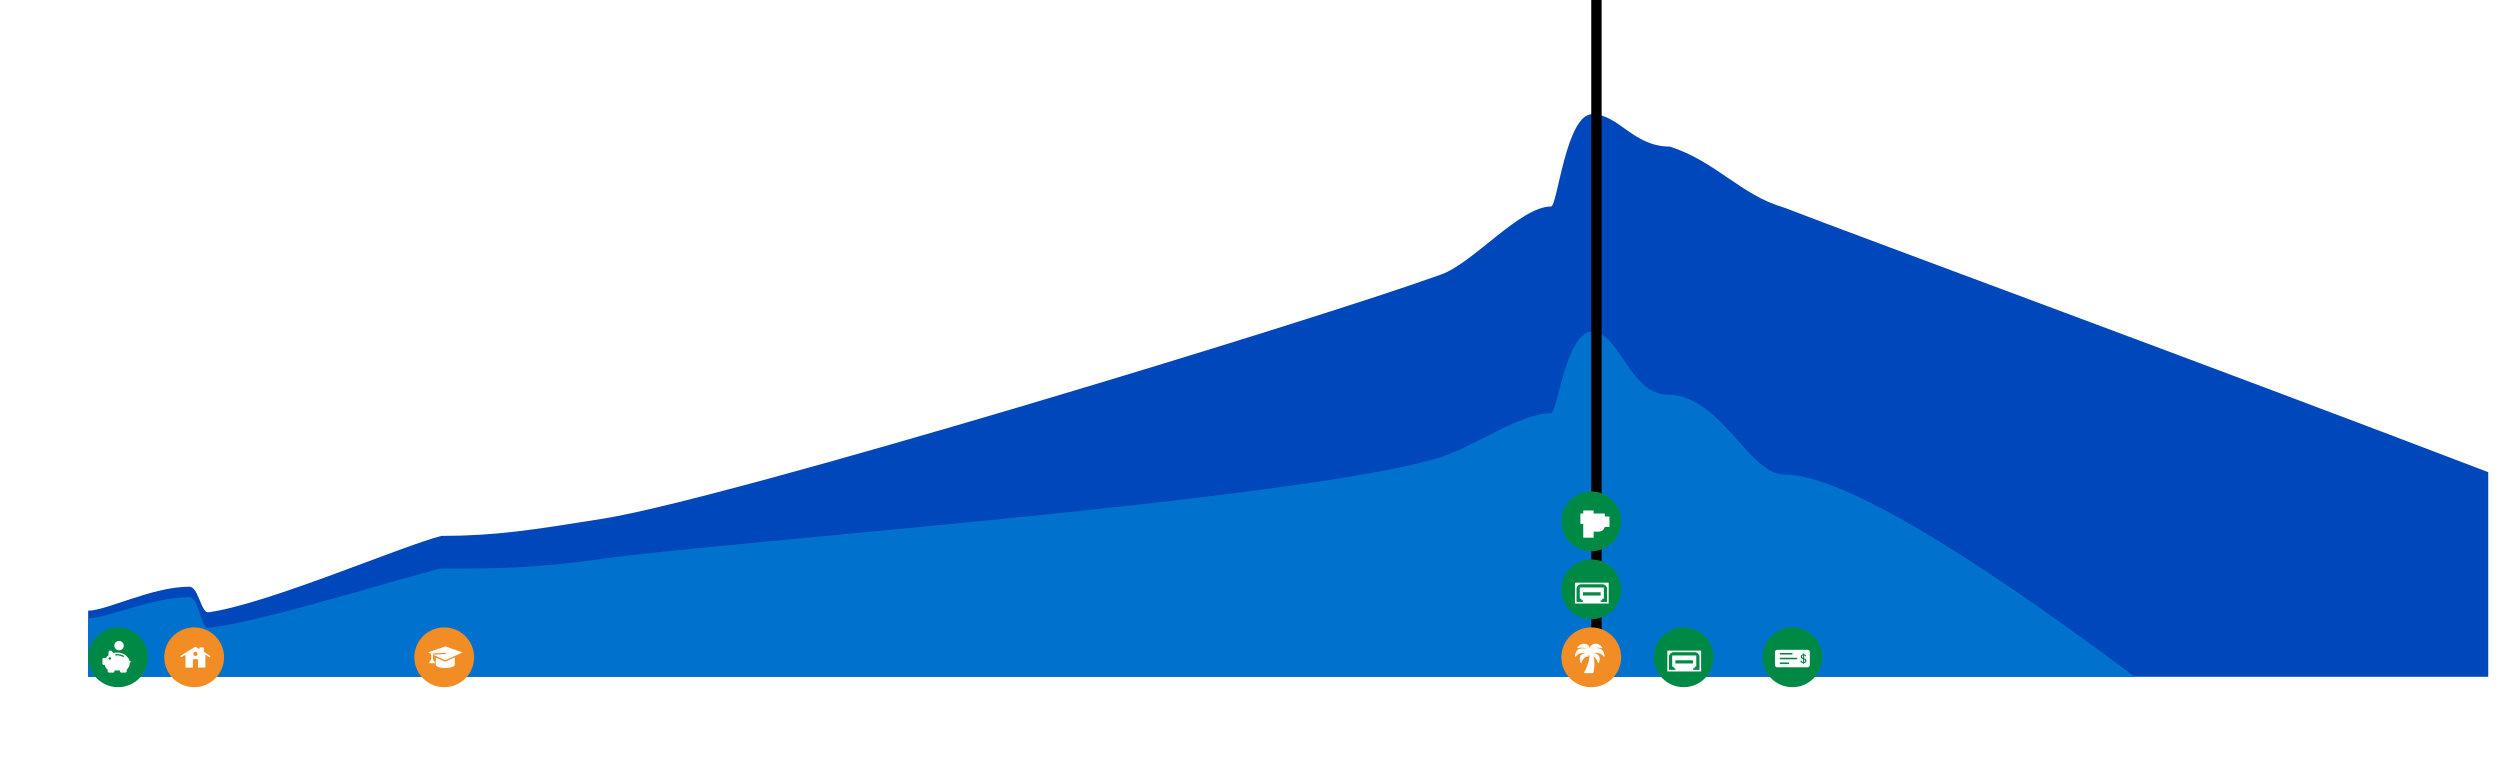 <svg width="241" height="75" viewBox="0 0 241 75" xmlns="http://www.w3.org/2000/svg">
  <defs>
    <filter x="-164.9%" y="-164.9%" width="439.7%" height="439.7%" filterUnits="objectBoundingBox" id="da74de0d8e3848839bb671f5b530d2b4a">
      <feOffset dy="1" in="SourceAlpha" result="shadowOffsetOuter1"/>
      <feGaussianBlur stdDeviation="2" in="shadowOffsetOuter1" result="shadowBlurOuter1"/>
      <feColorMatrix values="0 0 0 0 0 0 0 0 0 0 0 0 0 0 0 0 0 0 0.5 0" in="shadowBlurOuter1" result="shadowMatrixOuter1"/>
      <feMerge>
        <feMergeNode in="shadowMatrixOuter1"/>
        <feMergeNode in="SourceGraphic"/>
      </feMerge>
    </filter>
    <filter x="-164.9%" y="-164.9%" width="439.7%" height="439.7%" filterUnits="objectBoundingBox" id="da74de0d8e3848839bb671f5b530d2b4b">
      <feOffset dy="1" in="SourceAlpha" result="shadowOffsetOuter1"/>
      <feGaussianBlur stdDeviation="2" in="shadowOffsetOuter1" result="shadowBlurOuter1"/>
      <feColorMatrix values="0 0 0 0 0 0 0 0 0 0 0 0 0 0 0 0 0 0 0.5 0" in="shadowBlurOuter1" result="shadowMatrixOuter1"/>
      <feMerge>
        <feMergeNode in="shadowMatrixOuter1"/>
        <feMergeNode in="SourceGraphic"/>
      </feMerge>
    </filter>
    <filter x="-164.9%" y="-164.9%" width="439.7%" height="439.7%" filterUnits="objectBoundingBox" id="da74de0d8e3848839bb671f5b530d2b4c">
      <feOffset dy="1" in="SourceAlpha" result="shadowOffsetOuter1"/>
      <feGaussianBlur stdDeviation="2" in="shadowOffsetOuter1" result="shadowBlurOuter1"/>
      <feColorMatrix values="0 0 0 0 0 0 0 0 0 0 0 0 0 0 0 0 0 0 0.5 0" in="shadowBlurOuter1" result="shadowMatrixOuter1"/>
      <feMerge>
        <feMergeNode in="shadowMatrixOuter1"/>
        <feMergeNode in="SourceGraphic"/>
      </feMerge>
    </filter>
    <filter x="-164.9%" y="-164.9%" width="439.7%" height="439.7%" filterUnits="objectBoundingBox" id="da74de0d8e3848839bb671f5b530d2b4d">
      <feOffset dy="1" in="SourceAlpha" result="shadowOffsetOuter1"/>
      <feGaussianBlur stdDeviation="2" in="shadowOffsetOuter1" result="shadowBlurOuter1"/>
      <feColorMatrix values="0 0 0 0 0 0 0 0 0 0 0 0 0 0 0 0 0 0 0.5 0" in="shadowBlurOuter1" result="shadowMatrixOuter1"/>
      <feMerge>
        <feMergeNode in="shadowMatrixOuter1"/>
        <feMergeNode in="SourceGraphic"/>
      </feMerge>
    </filter>
    <filter x="-164.9%" y="-164.9%" width="439.7%" height="439.7%" filterUnits="objectBoundingBox" id="da74de0d8e3848839bb671f5b530d2b4e">
      <feOffset dy="1" in="SourceAlpha" result="shadowOffsetOuter1"/>
      <feGaussianBlur stdDeviation="2" in="shadowOffsetOuter1" result="shadowBlurOuter1"/>
      <feColorMatrix values="0 0 0 0 0 0 0 0 0 0 0 0 0 0 0 0 0 0 0.5 0" in="shadowBlurOuter1" result="shadowMatrixOuter1"/>
      <feMerge>
        <feMergeNode in="shadowMatrixOuter1"/>
        <feMergeNode in="SourceGraphic"/>
      </feMerge>
    </filter>
    <filter x="-164.9%" y="-164.9%" width="439.7%" height="439.7%" filterUnits="objectBoundingBox" id="da74de0d8e3848839bb671f5b530d2b4f">
      <feOffset dy="1" in="SourceAlpha" result="shadowOffsetOuter1"/>
      <feGaussianBlur stdDeviation="2" in="shadowOffsetOuter1" result="shadowBlurOuter1"/>
      <feColorMatrix values="0 0 0 0 0 0 0 0 0 0 0 0 0 0 0 0 0 0 0.5 0" in="shadowBlurOuter1" result="shadowMatrixOuter1"/>
      <feMerge>
        <feMergeNode in="shadowMatrixOuter1"/>
        <feMergeNode in="SourceGraphic"/>
      </feMerge>
    </filter>
    <filter x="-164.9%" y="-164.9%" width="439.7%" height="439.7%" filterUnits="objectBoundingBox" id="da74de0d8e3848839bb671f5b530d2b4g">
      <feOffset dy="1" in="SourceAlpha" result="shadowOffsetOuter1"/>
      <feGaussianBlur stdDeviation="2" in="shadowOffsetOuter1" result="shadowBlurOuter1"/>
      <feColorMatrix values="0 0 0 0 0 0 0 0 0 0 0 0 0 0 0 0 0 0 0.5 0" in="shadowBlurOuter1" result="shadowMatrixOuter1"/>
      <feMerge>
        <feMergeNode in="shadowMatrixOuter1"/>
        <feMergeNode in="SourceGraphic"/>
      </feMerge>
    </filter>
    <filter x="-164.9%" y="-164.9%" width="439.7%" height="439.7%" filterUnits="objectBoundingBox" id="da74de0d8e3848839bb671f5b530d2b4h">
      <feOffset dy="1" in="SourceAlpha" result="shadowOffsetOuter1"/>
      <feGaussianBlur stdDeviation="2" in="shadowOffsetOuter1" result="shadowBlurOuter1"/>
      <feColorMatrix values="0 0 0 0 0 0 0 0 0 0 0 0 0 0 0 0 0 0 0.5 0" in="shadowBlurOuter1" result="shadowMatrixOuter1"/>
      <feMerge>
        <feMergeNode in="shadowMatrixOuter1"/>
        <feMergeNode in="SourceGraphic"/>
      </feMerge>
    </filter>
  </defs>
  <g fill="none" fill-rule="evenodd">
    <path d="M149.524 19.906c.607 0 1.435-8.901 3.976-8.901 2.54 0 3.931 3.125 7.472 3.125 4.477 1.44 6.822 4.676 11.006 5.879 7.887 3.046 41.37 15.364 67.887 25.51v19.725H8.498v-6.377c1.796 0 6.164-2.309 9.767-2.309.862 0 1.122 2.563 1.828 2.467 5.616-.762 18.648-6.401 22.462-7.364 5.194 0 8.826-.58 15.626-1.668 11.922-1.906 67.867-18.889 80.753-23.534 3.12-1.125 7.603-6.553 10.59-6.553z" fill="#0047BB"/>
    <path d="M149.524 39.835c.607 0 1.435-7.868 3.976-7.868 2.54 0 3.658 6.074 7.21 6.074 5.201 0 7.872 7.704 11.268 7.704 5.138 0 16.413 6.5 33.824 19.499H8.498v-5.637c1.796 0 6.164-2.04 9.767-2.04.862 0 1.122 3.05 1.828 2.966 5.616-.674 18.648-4.873 22.462-5.724 5.194 0 8.826.01 15.626-.95 11.922-1.685 67.867-5.698 80.753-9.804 3.12-.994 7.603-4.22 10.59-4.22z" fill="#0072CE"/>
    <path fill="#000" d="M153.397 0h1v65.506h-1z"/>
    <g filter="url(#da74de0d8e3848839bb671f5b530d2b4a)" transform="translate(150.515 59.48)" fill-rule="nonzero">
      <circle cx="2.882" cy="2.882" r="2.882" fill="#F28C24"/>
      <g fill="#FFF">
        <path d="M2.193 4.338c-.019.034.014.071.062.071h.767c.032 0 .06-.017.065-.041a1.084 1.084 0 00.016-.07c.012-.055.024-.118.034-.187.054-.338.07-.688.023-1.017a2.252 2.252 0 00-.047-.243l.001-.019.002-.026.003-.063c.002-.092-.008-.141-.063-.167a2.873 2.873 0 01-.237-.145c-.044-.028-.11-.004-.11.04v.42c-.06.411-.216.91-.516 1.447zm.815-1.513c.03-.017.075-.013.096.014a.034.034 0 01.009.018V2.85c-.013-.034-.068-.048-.105-.026z"/>
        <path d="M3.936 1.93a.967.967 0 00-.163-.178c-.18-.151-.39-.22-.624-.156-.203.054-.323.158-.387.33-.054.145-.07.324-.07.67 0 .066.1.069.103.002l.002-.023a.563.563 0 01.015-.068.867.867 0 01.099-.207c.147-.246.364-.417.976-.291.042.009.072-.043.049-.079z"/>
        <path d="M3.093 2.024c.386-.078.717-.008.895.229.12.158.182.372.182.509a.05.05 0 01-.089.034.822.822 0 00-.047-.045c-.04-.036-.09-.086-.136-.12-.284-.214-.695-.277-1.018.052-.016.017-.05.012-.067-.008a.261.261 0 00-.206-.094.149.149 0 01-.026-.003.06.06 0 01-.023-.01.054.054 0 01-.023-.046c0-.028.006-.034.048-.067l.095-.075c.124-.099.406-.354.415-.356z"/>
        <path d="M2.995 2.47c.4 0 .667.185.695.485a1.025 1.025 0 01-.057.429.697.697 0 01-.012.033.051.051 0 01-.097-.008.999.999 0 00-.129-.301c-.118-.186-.279-.295-.492-.295a.051.051 0 01-.051-.05c-.002-.055-.018-.091-.042-.114a.1.1 0 00-.05-.026l-.007-.001-.02-.01c-.012-.01-.012-.01-.02-.043.012-.033.012-.033.025-.042.014-.006.014-.006.018-.006h.008l.034-.003c.057-.006.125-.048.197-.048zm-.352-.015c.025.01.04.034.037.062a.075.075 0 01-.016.035l-.033.042c-.033.046-.04.088-.014.146a.051.051 0 01-.046.073c-.213 0-.374.109-.492.294a1.042 1.042 0 00-.129.302v.003-.003l-.001.005v.001a.05.05 0 01-.037.033H1.91a.046.046 0 01-.006 0l-.002.001h-.005a.05.05 0 01-.044-.03l-.001-.001v-.001a1.253 1.253 0 01-.043-.145 1.005 1.005 0 01-.026-.318c.028-.298.293-.483.69-.484.186-.024.141-.027.17-.015z"/>
        <path d="M1.594 2.009c-.042.01-.073-.043-.049-.079a.967.967 0 01.163-.178c.18-.151.39-.22.624-.156.203.054.323.158.387.33.054.145.069.324.069.67 0 .066-.1.069-.102.002l-.003-.023a.563.563 0 00-.014-.068c-.02-.07-.066-.135-.1-.207-.135-.291-.456-.427-.975-.291z"/>
        <path d="M2.455 2.058c-.386-.078-.784-.042-.962.195a.944.944 0 00-.183.509c0 .047.058.069.09.034a.37.37 0 01.01-.012l.036-.033c.047-.046.087-.087.137-.12.292-.2.606-.256 1.017.052.032.024.08 0 .08-.04l.008-.059c.034-.214-.225-.524-.233-.526z"/>
      </g>
    </g>
    <g filter="url(#da74de0d8e3848839bb671f5b530d2b4b)" transform="translate(150.515 52.929)" fill-rule="nonzero">
      <circle cx="2.882" cy="2.882" r="2.882" fill="#008945"/>
      <path d="M3.013 1.31a1.703 1.703 0 110 3.406 1.703 1.703 0 010-3.406z" fill="#008945"/>
      <path d="M4.562 2.24v2.012H1.31V2.239h3.252zm-.62.154h-2.04a.465.465 0 00-.437.464v1.24h.62v-.156h-.156v-.155h-.154V2.704h2.322v1.083h-.155v.155h-.155v.155h.62V2.858a.464.464 0 00-.465-.464zm-.155.774H2.084v.31h1.703v-.31z" fill="#FFF"/>
    </g>
    <g filter="url(#da74de0d8e3848839bb671f5b530d2b4c)" transform="translate(159.424 59.48)" fill-rule="nonzero">
      <circle cx="2.882" cy="2.882" r="2.882" fill="#008945"/>
      <path d="M3.013 1.31a1.703 1.703 0 110 3.406 1.703 1.703 0 010-3.406z" fill="#008945"/>
      <path d="M4.562 2.24v2.012H1.31V2.239h3.252zm-.62.154h-2.04a.465.465 0 00-.437.464v1.24h.62v-.156h-.156v-.155h-.154V2.704h2.322v1.083h-.155v.155h-.155v.155h.62V2.858a.464.464 0 00-.465-.464zm-.155.774H2.084v.31h1.703v-.31z" fill="#FFF"/>
    </g>
    <g filter="url(#da74de0d8e3848839bb671f5b530d2b4d)" transform="translate(150.515 46.378)" fill-rule="nonzero">
      <circle cx="2.882" cy="2.882" r="2.882" fill="#008945"/>
      <g transform="translate(1.834 1.834)" fill="#FFF">
        <path d="M.277 0h1v2.62h-1z"/>
        <path d="M0 .291h2.358v1H0z"/>
        <rect x=".694" y=".873" width="1.665" height="1.165" rx=".582"/>
        <path d="M1.11.582h1v1h-1z"/>
        <path d="M1.803.582h1v1h-1z"/>
      </g>
    </g>
    <g filter="url(#da74de0d8e3848839bb671f5b530d2b4e)" transform="translate(169.905 59.48)" fill-rule="nonzero">
      <circle cx="2.882" cy="2.882" r="2.882" fill="#008945"/>
      <path d="M4.337 2.162c.125 0 .227.097.227.218v1.245c0 .12-.102.218-.227.218h-2.91a.222.222 0 01-.226-.218V2.38c0-.12.101-.218.226-.218h2.91zm-.422.355v.085a.311.311 0 00-.126.04.21.21 0 00-.075.08.228.228 0 00.013.233.368.368 0 00.156.101l.027.01-.003.27c-.052-.007-.087-.02-.103-.038a.104.104 0 01-.024-.073v-.014h-.124v.013c-.001.052.017.1.053.142.036.041.102.066.197.074v.082l.1.001V3.44a.278.278 0 00.123-.045.243.243 0 00.1-.193.207.207 0 00-.017-.084.174.174 0 00-.064-.073.491.491 0 00-.098-.053l-.04-.014.003-.273a.133.133 0 01.055.023.05.05 0 01.02.041v.015h.124V2.77a.163.163 0 00-.042-.107c-.028-.033-.079-.053-.156-.06v-.085l-.099-.001zm-1.4.867h-.793c-.035 0-.063.035-.063.077 0 .042.028.076.063.076h.792c.035 0 .063-.034.063-.076 0-.042-.028-.077-.063-.077zm1.494-.28l.014.005c.031.014.054.03.066.046a.094.094 0 01.019.06c0 .02-.004.038-.012.056a.11.11 0 01-.033.043.12.12 0 01-.056.02l.002-.23zm-.728-.178H1.72c-.034 0-.06.034-.06.076 0 .043.026.077.06.077h1.56c.034 0 .06-.034.06-.077 0-.042-.026-.076-.06-.076zm.632-.223l-.002.238-.008-.004a.207.207 0 01-.076-.05.094.094 0 01-.019-.061c0-.03.01-.057.028-.08a.125.125 0 01.077-.043zm-1.076-.236H1.72c-.034 0-.062.035-.062.077 0 .042.028.076.062.076h1.116c.034 0 .062-.034.062-.076 0-.042-.028-.077-.062-.077z" fill="#FFF"/>
    </g>
    <g filter="url(#da74de0d8e3848839bb671f5b530d2b4f)" transform="translate(39.94 59.48)" fill-rule="nonzero">
      <circle cx="2.882" cy="2.882" r="2.882" fill="#F28C24"/>
      <g fill="#FFF">
        <path d="M1.643 2.563l.15.067-.09.005a.06.06 0 01-.06-.044l-.002-.012c0-.006 0-.011.002-.016zm0 0l-.333-.15 1.67-.579 1.668.578-1.669.755-1.187-.537 1.192-.057a.059.059 0 00.057-.062.059.059 0 00-.062-.056l-1.281.062a.06.06 0 00-.055.046z"/>
        <path d="M2.064 3.607h.004c.039.174.434.312.917.312.482 0 .878-.138.917-.312h.003v-.725l-.926.425-.902-.4m-.085.463c.026.04-.004.09-.052.09H1.5c-.048 0-.078-.05-.052-.09l.22-.335a.063.063 0 01.104 0l.22.336z"/>
        <path d="M1.805 3.084v-.563c0-.033-.038-.06-.085-.06-.047 0-.085.027-.085.06v.563c0 .033.038.06.085.06.047 0 .085-.027.085-.06z"/>
      </g>
    </g>
    <g filter="url(#da74de0d8e3848839bb671f5b530d2b4g)" transform="translate(15.835 59.48)" fill-rule="nonzero">
      <circle cx="2.882" cy="2.882" r="2.882" fill="#F28C24"/>
      <g fill="#FFF">
        <path d="M3.01 1.946l.953.608v1.324h-.71V3.14a.074.074 0 00-.071-.074h-.35a.074.074 0 00-.073.074v.737H2.05V2.554l.96-.608zm-.004.408a.198.198 0 00-.194.202c0 .111.087.201.194.201.108 0 .195-.09.195-.201a.198.198 0 00-.195-.202z"/>
        <path d="M4.324 2.864c.036.023.084.01.106-.027a.082.082 0 00-.027-.11l-1.353-.85a.075.075 0 00-.079 0l-1.361.841a.082.082 0 00-.027.11c.022.038.069.05.106.028l1.321-.817 1.314.825z"/>
        <path d="M3.402 1.981c0-.026.02-.048.046-.048h.321c.026 0 .047.022.047.048v.404c0 .038-.04.06-.071.04l-.321-.208a.048.048 0 01-.022-.041V1.98z"/>
      </g>
    </g>
    <g filter="url(#da74de0d8e3848839bb671f5b530d2b4h)" transform="translate(8.498 59.48)" fill-rule="nonzero">
      <circle cx="2.882" cy="2.882" r="2.882" fill="#008945"/>
      <path d="M2.524 1.76c0 .247.203.448.455.448a.452.452 0 00.455-.449.452.452 0 00-.455-.449.452.452 0 00-.455.45zm-.411.467c.113 0 .238.126.33.242.11-.026.227-.04.348-.04.592 0 1.086.344 1.196.802l.017-.001c.06 0 .107.037.107.083 0 .045-.045.081-.101.084v.028c0 .247-.11.474-.293.648v.142c0 .08-.065.144-.145.144h-.354l-.006.001a.144.144 0 01-.145-.144v-.062h-.533v.062c0 .08-.065.144-.145.144v.007l-.024-.007h-.336a.144.144 0 01-.145-.144v-.124a.942.942 0 01-.287-.464H1.52a.144.144 0 01-.145-.143v-.4c0-.08.065-.143.145-.143h.204c.063-.093.144-.176.238-.248.006-.072.001-.15.001-.203 0-.086-.008-.263.15-.263zm-.024.65a.12.12 0 00-.121.12.12.12 0 00.12.119.12.12 0 00.121-.12.12.12 0 00-.12-.119zm1.333-.146a1.38 1.38 0 00-.766-.15.065.065 0 00-.055.073c.005.035.038.06.074.054a1.25 1.25 0 01.68.135.066.066 0 00.09-.023.064.064 0 00-.023-.089z" fill="#FFF"/>
    </g>
  </g>
</svg>
